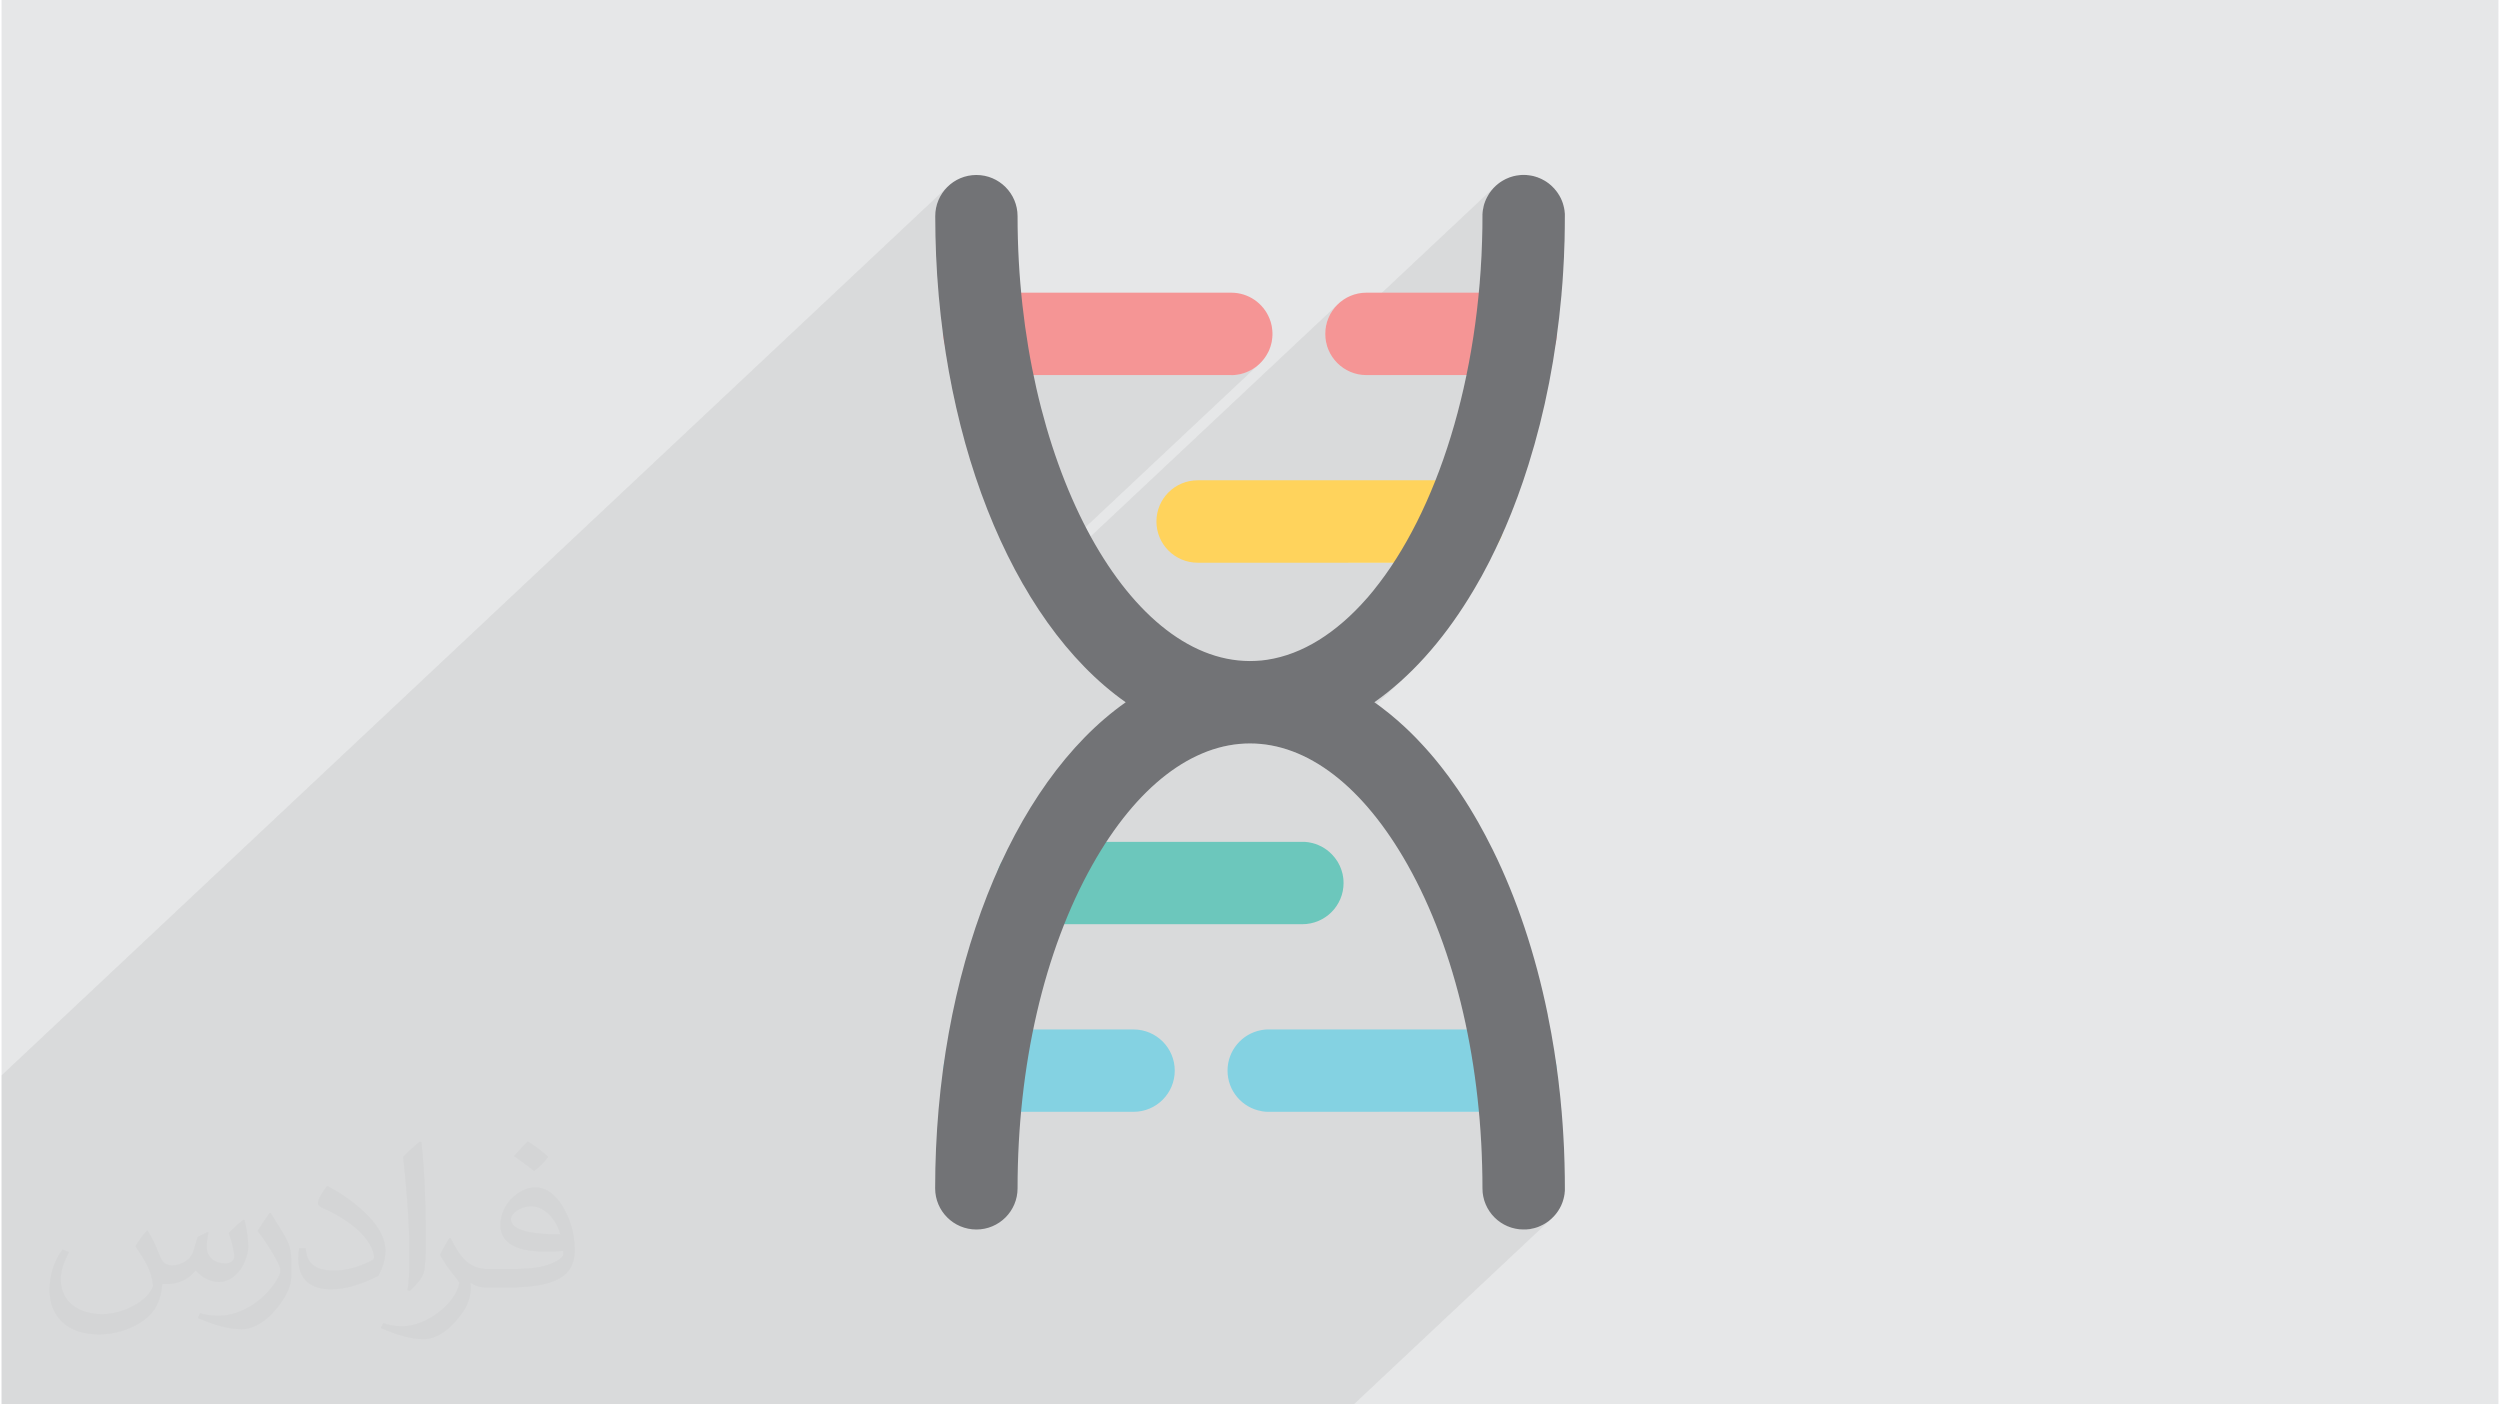 <?xml version="1.0" encoding="UTF-8"?>
<!DOCTYPE svg PUBLIC "-//W3C//DTD SVG 1.0//EN" "http://www.w3.org/TR/2001/REC-SVG-20010904/DTD/svg10.dtd">
<!-- Creator: CorelDRAW 2017 -->
<svg xmlns="http://www.w3.org/2000/svg" xml:space="preserve" width="356px" height="200px" version="1.0" shape-rendering="geometricPrecision" text-rendering="geometricPrecision" image-rendering="optimizeQuality" fill-rule="evenodd" clip-rule="evenodd" viewBox="0 0 35600 20025" xmlns:xlink="http://www.w3.org/1999/xlink">
 <g id="__x0023_Layer_x0020_1">
  <g id="_2098612818512">
   <path fill="#E6E7E8" d="M0 0l35600 0 0 20025 -35600 0 0 -20025z"/>
   <path fill="#373435" fill-opacity="0.031" d="M2082 17547c68,104 112,203 155,312 32,64 49,183 199,183 44,0 107,-14 163,-45 63,-33 111,-83 136,-159l60 -202 146 -72 10 10c-20,77 -25,149 -25,206 0,170 146,234 262,234 68,0 129,-34 129,-95 0,-81 -34,-217 -78,-339 68,-68 136,-136 214,-191l12 6c34,144 53,287 53,381 0,93 -41,196 -75,264 -70,132 -194,238 -344,238 -114,0 -241,-58 -328,-163l-5 0c-82,101 -209,193 -412,193l-63 0c-10,134 -39,229 -83,314 -121,237 -480,404 -818,404 -470,0 -706,-272 -706,-633 0,-223 73,-431 185,-578l92 38c-70,134 -117,262 -117,385 0,338 275,499 592,499 294,0 658,-187 724,-404 -25,-237 -114,-348 -250,-565 41,-72 94,-144 160,-221l12 0zm5421 -1274c99,62 196,136 291,221 -53,74 -119,142 -201,202 -95,-77 -190,-143 -287,-213 66,-74 131,-146 197,-210zm51 926c-160,0 -291,105 -291,183 0,168 320,219 703,217 -48,-196 -216,-400 -412,-400zm-359 895c208,0 390,-6 529,-41 155,-39 286,-118 286,-171 0,-15 0,-31 -5,-46 -87,8 -187,8 -274,8 -282,0 -498,-64 -583,-222 -21,-44 -36,-93 -36,-149 0,-152 66,-303 182,-406 97,-85 204,-138 313,-138 197,0 354,158 464,408 60,136 101,293 101,491 0,132 -36,243 -118,326 -153,148 -435,204 -867,204l-196 0 0 0 -51 0c-107,0 -184,-19 -245,-66l-10 0c3,25 5,50 5,72 0,97 -32,221 -97,320 -192,287 -400,410 -580,410 -182,0 -405,-70 -606,-161l36 -70c65,27 155,46 279,46 325,0 752,-314 805,-619 -12,-25 -34,-58 -65,-93 -95,-113 -155,-208 -211,-307 48,-95 92,-171 133,-239l17 -2c139,282 265,445 546,445l44 0 0 0 204 0zm-1408 299c24,-130 26,-276 26,-413l0 -202c0,-377 -48,-926 -87,-1282 68,-75 163,-161 238,-219l22 6c51,450 63,972 63,1452 0,126 -5,250 -17,340 -7,114 -73,201 -214,332l-31 -14zm-1449 -596c7,177 94,318 398,318 189,0 349,-50 526,-135 32,-14 49,-33 49,-49 0,-111 -85,-258 -228,-392 -139,-126 -323,-237 -495,-311 -59,-25 -78,-52 -78,-77 0,-51 68,-158 124,-235l19 -2c197,103 417,256 580,427 148,157 240,316 240,489 0,128 -39,250 -102,361 -216,109 -446,192 -674,192 -277,0 -466,-130 -466,-436 0,-33 0,-84 12,-150l95 0zm-501 -503l172 278c63,103 122,215 122,392l0 227c0,183 -117,379 -306,573 -148,132 -279,188 -400,188 -180,0 -386,-56 -624,-159l27 -70c75,21 162,37 269,37 342,-2 692,-252 852,-557 19,-35 26,-68 26,-90 0,-36 -19,-75 -34,-110 -87,-165 -184,-315 -291,-453 56,-89 112,-174 173,-258l14 2z"/>
   <path fill="#373435" fill-opacity="0.078" d="M21305 2648l-2410 2264 -10 -33 -12 -119 12 -118 34 -110 54 -100 72 -87 -4396 4129 -24 -39 -52 -90 3339 -3137 -65 48 -71 39 -77 29 -81 18 -85 6 -2819 0 -986 926 -43 -157 -50 -201 -47 -205 -43 -207 -40 -210 -36 -212 -32 -214 -1 -7 -2 -6 0 -7 -1 -6 -1 -7 -1 -6 -1 -7 0 -6 -15 -105 -13 -106 -12 -106 -12 -106 -10 -107 -10 -108 -9 -108 -7 -108 -7 -109 -6 -109 -6 -109 -4 -110 -3 -110 -2 -111 -2 -111 0 -111 12 -118 34 -110 54 -100 72 -87 -13484 12666 0 253 0 1845 0 58 0 1680 0 856 1908 0 231 0 214 0 270 0 171 0 13 0 0 0 0 0 1 0 1 0 4 0 3 0 4 0 0 0 4 0 0 0 4 0 0 0 5 0 24 0 0 0 15 0 0 0 26 0 0 0 9 0 1 0 10 0 0 0 10 0 0 0 11 0 1 0 11 0 0 0 38 0 0 0 13 0 0 0 14 0 0 0 15 0 15 0 15 0 0 0 3 0 13 0 0 0 172 0 3 0 583 0 352 0 90 0 746 0 239 0 50 0 57 0 672 0 33 0 343 0 610 0 44 0 133 0 1 0 20 0 5 0 25 0 511 0 0 0 96 0 397 0 39 0 616 0 57 0 1059 0 64 0 416 0 733 0 13 0 219 0 14 0 209 0 158 0 74 0 213 0 270 0 1096 0 3 0 2 0 5 0 5 0 6 0 4 0 6 0 5 0 0 0 4 0 6 0 4 0 3 0 2 0 5 0 5 0 4 0 1 0 5 0 4 0 5 0 1 0 4 0 4 0 5 0 3 0 2 0 4 0 5 0 4 0 1573 0 1424 0 1211 0 1212 0 15 0 15 0 14 0 13 0 13 0 13 0 12 0 11 0 11 0 11 0 10 0 9 0 9 0 9 0 7 0 1 0 7 0 7 0 6 0 7 0 5 0 0 0 5 0 5 0 3 0 1 0 3 0 3 0 3 0 0 0 2 0 1 0 1 0 1 0 2818 -2647 -10 9 -11 9 -11 9 -11 9 0 0 -1 0 -11 8 -11 8 -12 8 0 0 -1 0 -11 7 -12 8 -13 6 0 1 0 0 -12 6 -13 6 -13 6 -13 6 -13 6 0 0 -1 0 -13 5 -13 5 -14 4 -14 4 -14 4 -14 3 -14 3 -15 3 -14 3 -15 2 -15 1 -15 2 -15 1 -15 0 -15 0 -118 -12 -110 -34 -100 -54 -87 -72 -72 -87 -54 -99 -34 -111 -12 -118 -1 -138 -2 -138 -4 -138 -6 -136 -7 -136 -8 -136 -10 -135 -12 -134 -1424 0 1251 -1174 -35 -164 -38 -161 -40 -159 -42 -158 -44 -155 -48 -153 -49 -151 -52 -149 -54 -146 -56 -144 -59 -141 -61 -139 -63 -136 -66 -133 -67 -131 -70 -127 -120 -204 -123 -191 -127 -180 -131 -167 -133 -154 -137 -142 -139 -130 -141 -116 -144 -104 -128 -79 1309 -1229 -90 82 -91 79 -92 76 -93 72 -95 69 -884 831 -130 -67 -149 -64 -151 -49 -151 -35 -153 -22 -154 -7 0 0 -138 6 -137 17 -136 29 -136 39 -103 40 2067 -1943 84 -81 82 -85 81 -89 23 -26 25 -30 49 -59 2 -3 37 -46 37 -47 36 -47 36 -49 35 -50 35 -50 35 -51 35 -52 -654 0 1250 -1175 34 -86 32 -88 32 -88 32 -90 30 -90 30 -92 29 -92 28 -94 27 -94 27 -96 25 -96 25 -97 24 -98 23 -99 22 -100 22 -100 -1075 0 1251 -1175 10 -114 9 -114 8 -115 7 -115 5 -116 5 -117 4 -117 2 -118 0 -3 0 -20 0 -20 0 -20 1 -21 0 -20 0 -20 0 -20 0 -21 0 0 0 0 0 -15 0 0 0 0 1 -15 0 0 0 -15 1 0 1 -15 0 0 2 -14 0 -1 2 -14 0 0 1 -6 0 -5 1 -5 1 -6 1 -5 1 -6 2 -5 1 -5 0 -1 3 -13 0 -1 4 -13 0 -1 4 -13 0 -1 5 -13 0 0 4 -13 1 -1 1 -5 2 -5 2 -5 2 -5 2 -4 2 -5 2 -5 3 -5 0 -1 12 -25 0 0 3 -6 4 -7 3 -6 4 -6 3 -6 4 -6 4 -6 4 -6 7 -12 0 0 8 -11 0 -1 8 -10 1 -1 8 -11 8 -11 1 0 18 -21 1 -1 9 -10 8 -9 2 -1 19 -19zm-2032 17377l0 0m-9 0l-1 0m-13 0l0 0m-32 0l-1 0m-5690 -5411l4273 -4014 -4273 4014z"/>
   <g>
    <path fill="#FFD35C" fill-rule="nonzero" d="M20836 6848l-3036 0 -746 0c-325,0 -588,263 -588,587 0,325 263,588 588,588l746 0 3036 0c324,0 587,-263 587,-588 0,-324 -263,-587 -587,-587z"/>
    <path fill="#84D2E2" fill-rule="nonzero" d="M21586 14678l-3518 0 -5 0 -4 0 -5 0 -2 0 -2 0 -5 0 -4 0 -4 0 -1 0 -4 1 -5 0 -4 0 -1 0 -4 1 -4 0 -5 0 -2 1 -2 0 -4 0 -5 1 -3 0 -1 0 -4 1 -5 1 -4 0 -4 1 -5 1 -4 0 -2 1 -2 0 -5 1c-271,51 -477,290 -477,577 0,288 208,528 482,577l2 1 2 0 4 1 5 1 4 0 4 1 5 1 4 0 1 0 3 1 5 0 4 1 2 0 2 0 5 1 4 0 4 1 1 0 4 0 5 0 4 0 1 0 4 1 4 0 5 0 2 0 2 0 5 0 4 0 5 0 3518 0c324,0 587,-263 587,-587 0,-325 -263,-587 -587,-587zm-5446 1174l-2126 0c-324,0 -587,-263 -587,-587 0,-325 263,-587 587,-587l2126 0c324,0 587,262 587,587 0,324 -263,587 -587,587z"/>
    <path fill="#6CC7BC" fill-rule="nonzero" d="M18546 13177l-746 0 -3036 0c-324,0 -587,-263 -587,-587 0,-324 263,-587 587,-587l3036 0 746 0 15 0 15 0 15 1 15 2 15 1 15 2 14 3 15 3 14 3 14 3 14 4 14 4 14 4 13 5 14 5 0 0 13 6 13 6 13 6 13 6 12 6 0 1 13 6 12 8 12 7 0 0 12 8 11 8 12 8 11 9 11 9 11 9 10 9 10 10 0 0 11 10 0 0 9 10 10 10 9 11 0 0 9 10 0 0 9 11 0 0 9 12 8 11 0 0 8 12 8 11 0 0 8 12 0 0 7 13 0 0 7 12 0 0 6 13 0 0 7 12 0 0 6 13 5 13 0 0 6 14 0 0 5 13 5 14 4 13 4 14 4 14 0 0 4 14 3 15 2 14 3 14 0 1 2 14 2 15 1 15 1 15 0 15 1 15c0,324 -263,587 -588,587z"/>
    <path fill="#F59595" fill-rule="nonzero" d="M21586 5348l-2126 0c-324,0 -587,-263 -587,-588 0,-324 263,-587 587,-587l2126 0c324,0 587,263 587,587 0,325 -263,588 -587,588zm-4054 0l-3518 0c-324,0 -587,-263 -587,-588 0,-324 263,-587 587,-587l3518 0c247,0 457,151 545,366l2 6 1 3 4 10 0 1 3 8 2 5 2 5 3 9 0 1 3 9 5 20 2 10 1 2 2 8 1 6 1 4 2 10 0 0 1 10 1 5 1 6 1 9 0 1 1 10 1 3 1 8 0 7 0 3 1 11 0 1 1 9 0 6 0 5 0 10 0 11 0 5 0 6 -1 9 0 1 -1 11 0 3 0 7 -1 7 -1 4 -1 10 0 1 -1 9 -1 6 -1 5 -1 9 0 1 -2 10 -1 4 -1 6 -2 8 -1 2 -2 10c-3,13 -7,26 -11,39l-2 5 -2 4 -3 10 -4 9 -1 4 -2 6 -12 27 -3 6 -2 3c-96,195 -296,330 -528,330z"/>
    <path fill="#727376" fill-rule="nonzero" d="M21701 17530c-324,0 -587,-263 -587,-587 0,-1752 -379,-3390 -1067,-4612 -629,-1116 -1426,-1731 -2247,-1731l0 0c-821,0 -1619,615 -2247,1731 -688,1222 -1067,2860 -1067,4612 0,324 -263,587 -587,587 -325,0 -588,-263 -588,-587 0,-3065 1078,-5778 2717,-6930 -1640,-1153 -2716,-3870 -2716,-6931 0,-324 262,-587 587,-587 324,0 587,263 587,587 0,3468 1538,6340 3311,6343l3 0c55,0 111,-3 166,-8 26,-3 52,-6 78,-10l0 0c506,-76 991,-385 1420,-874l23 -26 25 -30 49 -59 2 -3c897,-1106 1519,-3014 1550,-5168l0 -3c0,-54 1,-108 1,-162l0 0 0 -15 0 0 0 -15 1 0 0 -15 0 0 2 -15 0 0 1 -14 1 -1 1 -14 1 0c2,-15 4,-29 8,-43l0 -1 3 -13 0 -1 4 -13 0 -1 4 -13 0 -1 4 -13 1 0 4 -13 0 -1c5,-13 11,-26 16,-39l1 -1 12 -25 0 0c9,-17 18,-33 28,-49l8 -12 0 0 8 -11 0 -1 8 -10 1 -1 8 -11 8 -11 1 0 18 -21 0 -1 10 -10 9 -9 1 -1 19 -19 1 -1 10 -8 1 -1 9 -8 2 -1 9 -8 2 -1 1 -1 10 -8 10 -7 1 -1 1 -1 11 -7 10 -7 2 -1 10 -6 2 -1 10 -7 2 0 1 -1 11 -6 11 -6 2 -1 11 -6 1 0 12 -6 2 0 11 -5 2 -1 11 -5 2 0 11 -5 2 -1 12 -4 2 0 12 -4 2 -1 11 -3 2 -1 12 -3 2 -1 12 -3 3 0 12 -3 2 0 12 -3 2 0 12 -2 3 0 12 -2 2 0 13 -2 2 0 12 -1 3 -1 12 0 3 -1 12 0 3 0 13 0 2 0 3 0 12 0 3 0 5 0 10 1 12 0 3 1 12 1 3 0 12 2 2 0 13 2 2 0 12 2 2 0 12 3 3 0 12 3 2 0 12 3 2 1 12 3 2 1 12 3 2 1 11 4 2 0 12 4 2 1 11 5 2 0 12 5 1 1 12 5 1 0 12 6 1 0 11 6 2 1 11 6 11 6 1 1 2 0 11 7 1 1 11 6 1 1 11 7 1 1 10 7 1 1 11 7 1 1 10 8 1 1 10 8 1 1 9 8 2 1 9 8 1 1 9 9 1 1 9 9 1 1 9 9 1 1 9 9 1 1 8 10 1 1 8 10 1 0 8 11 1 0 8 11 0 1 8 10 1 1 7 11 1 0 7 12 0 0 7 12 1 0 7 12 0 0 11 21 2 4 1 0 6 13 0 0 6 12 0 1 5 13 1 0 5 13 0 0 5 13 0 1 5 13 0 0 4 13 0 1 4 13 0 1 4 13 0 1 3 13 0 1 4 14 0 0 2 14 0 0 3 15 0 0 2 14 0 1 1 14 0 0 2 15 0 0 1 15 0 0 0 15 0 15c0,57 0,114 -1,171l-1 51 -2 128 -2 47 -5 141 -1 28 0 4 0 7 -9 162 -2 40 -9 141 -2 28c-5,57 -9,113 -14,168l0 6 -1 9c-76,852 -235,1664 -467,2404l-3 10c-49,158 -102,312 -157,462l-2 4c-18,50 -37,99 -56,148l-1 1c-18,49 -37,96 -57,143l-11 27 -45 108 -18 40 -40 91 -20 43c-19,43 -39,86 -60,129l-2 4 -55 112 -24 50 -37 71 -31 58 -1 3 -54 101 -34 59 -29 51 -37 64 -28 47 -41 67 -10 17c-384,621 -838,1128 -1347,1486l12 8 31 22 58 43 37 29c25,18 49,38 73,57l11 9 5 4c28,23 56,46 83,70l29 25 62 56 30 27 56 53 30 29c26,26 52,52 78,78l34 36 46 49 38 41 50 56 29 33 2 2c22,26 45,52 67,79l4 5 31 38 49 61 32 41 41 54 37 48c21,29 42,57 62,87l1 1 40 57 32 45 41 62 25 38 43 66c20,31 40,62 59,94l43 72 20 33 47 81 10 17c71,126 140,255 206,389l6 12c340,690 605,1482 781,2341l4 24c33,163 64,329 90,497l5 35c18,112 33,224 48,338l8 65 9 83 9 76 9 85 11 123 3 28 0 2 3 30 10 130 5 67 7 110 3 51c4,56 7,113 9,169l0 1c3,59 5,118 6,177l1 30c2,48 3,97 3,145l1 45c1,56 1,114 1,171l0 0 0 0 0 15 0 0 0 15 0 0 -1 15 0 0 -2 15 0 0 -1 15 0 0 -2 14 0 1 -3 14 0 0 -2 14 0 0 -4 15 0 0 -3 14 0 0 -4 14 0 0 -4 14 0 0 -4 13 0 0 -5 14 0 0 -5 13 0 0 -6 14 0 0 -5 13 0 0 -6 13 0 0 -7 12 0 0 -6 13 0 0 -7 12 0 0 -8 12 0 1 -7 12 0 0 -8 11 0 1 -8 11 0 0 -8 11 -9 12 0 0 -9 11 0 0 -9 10 0 0 -9 11 -10 10 -10 10 0 0 -10 10 0 0 -10 10 -11 9 -10 9 -11 9 -11 9 0 0 -12 8 -11 8 -12 8 0 0 -12 7 -13 8 -12 6 0 1 -13 6 -12 6 -13 6 -13 6 -14 6 0 0 -13 5 -14 5 -13 4 -14 4 -14 4 -14 3 -15 3 -14 3 -14 3 -15 2 -15 1 -15 2 -15 1 -15 0 -15 0z"/>
   </g>
  </g>
 </g>
</svg>